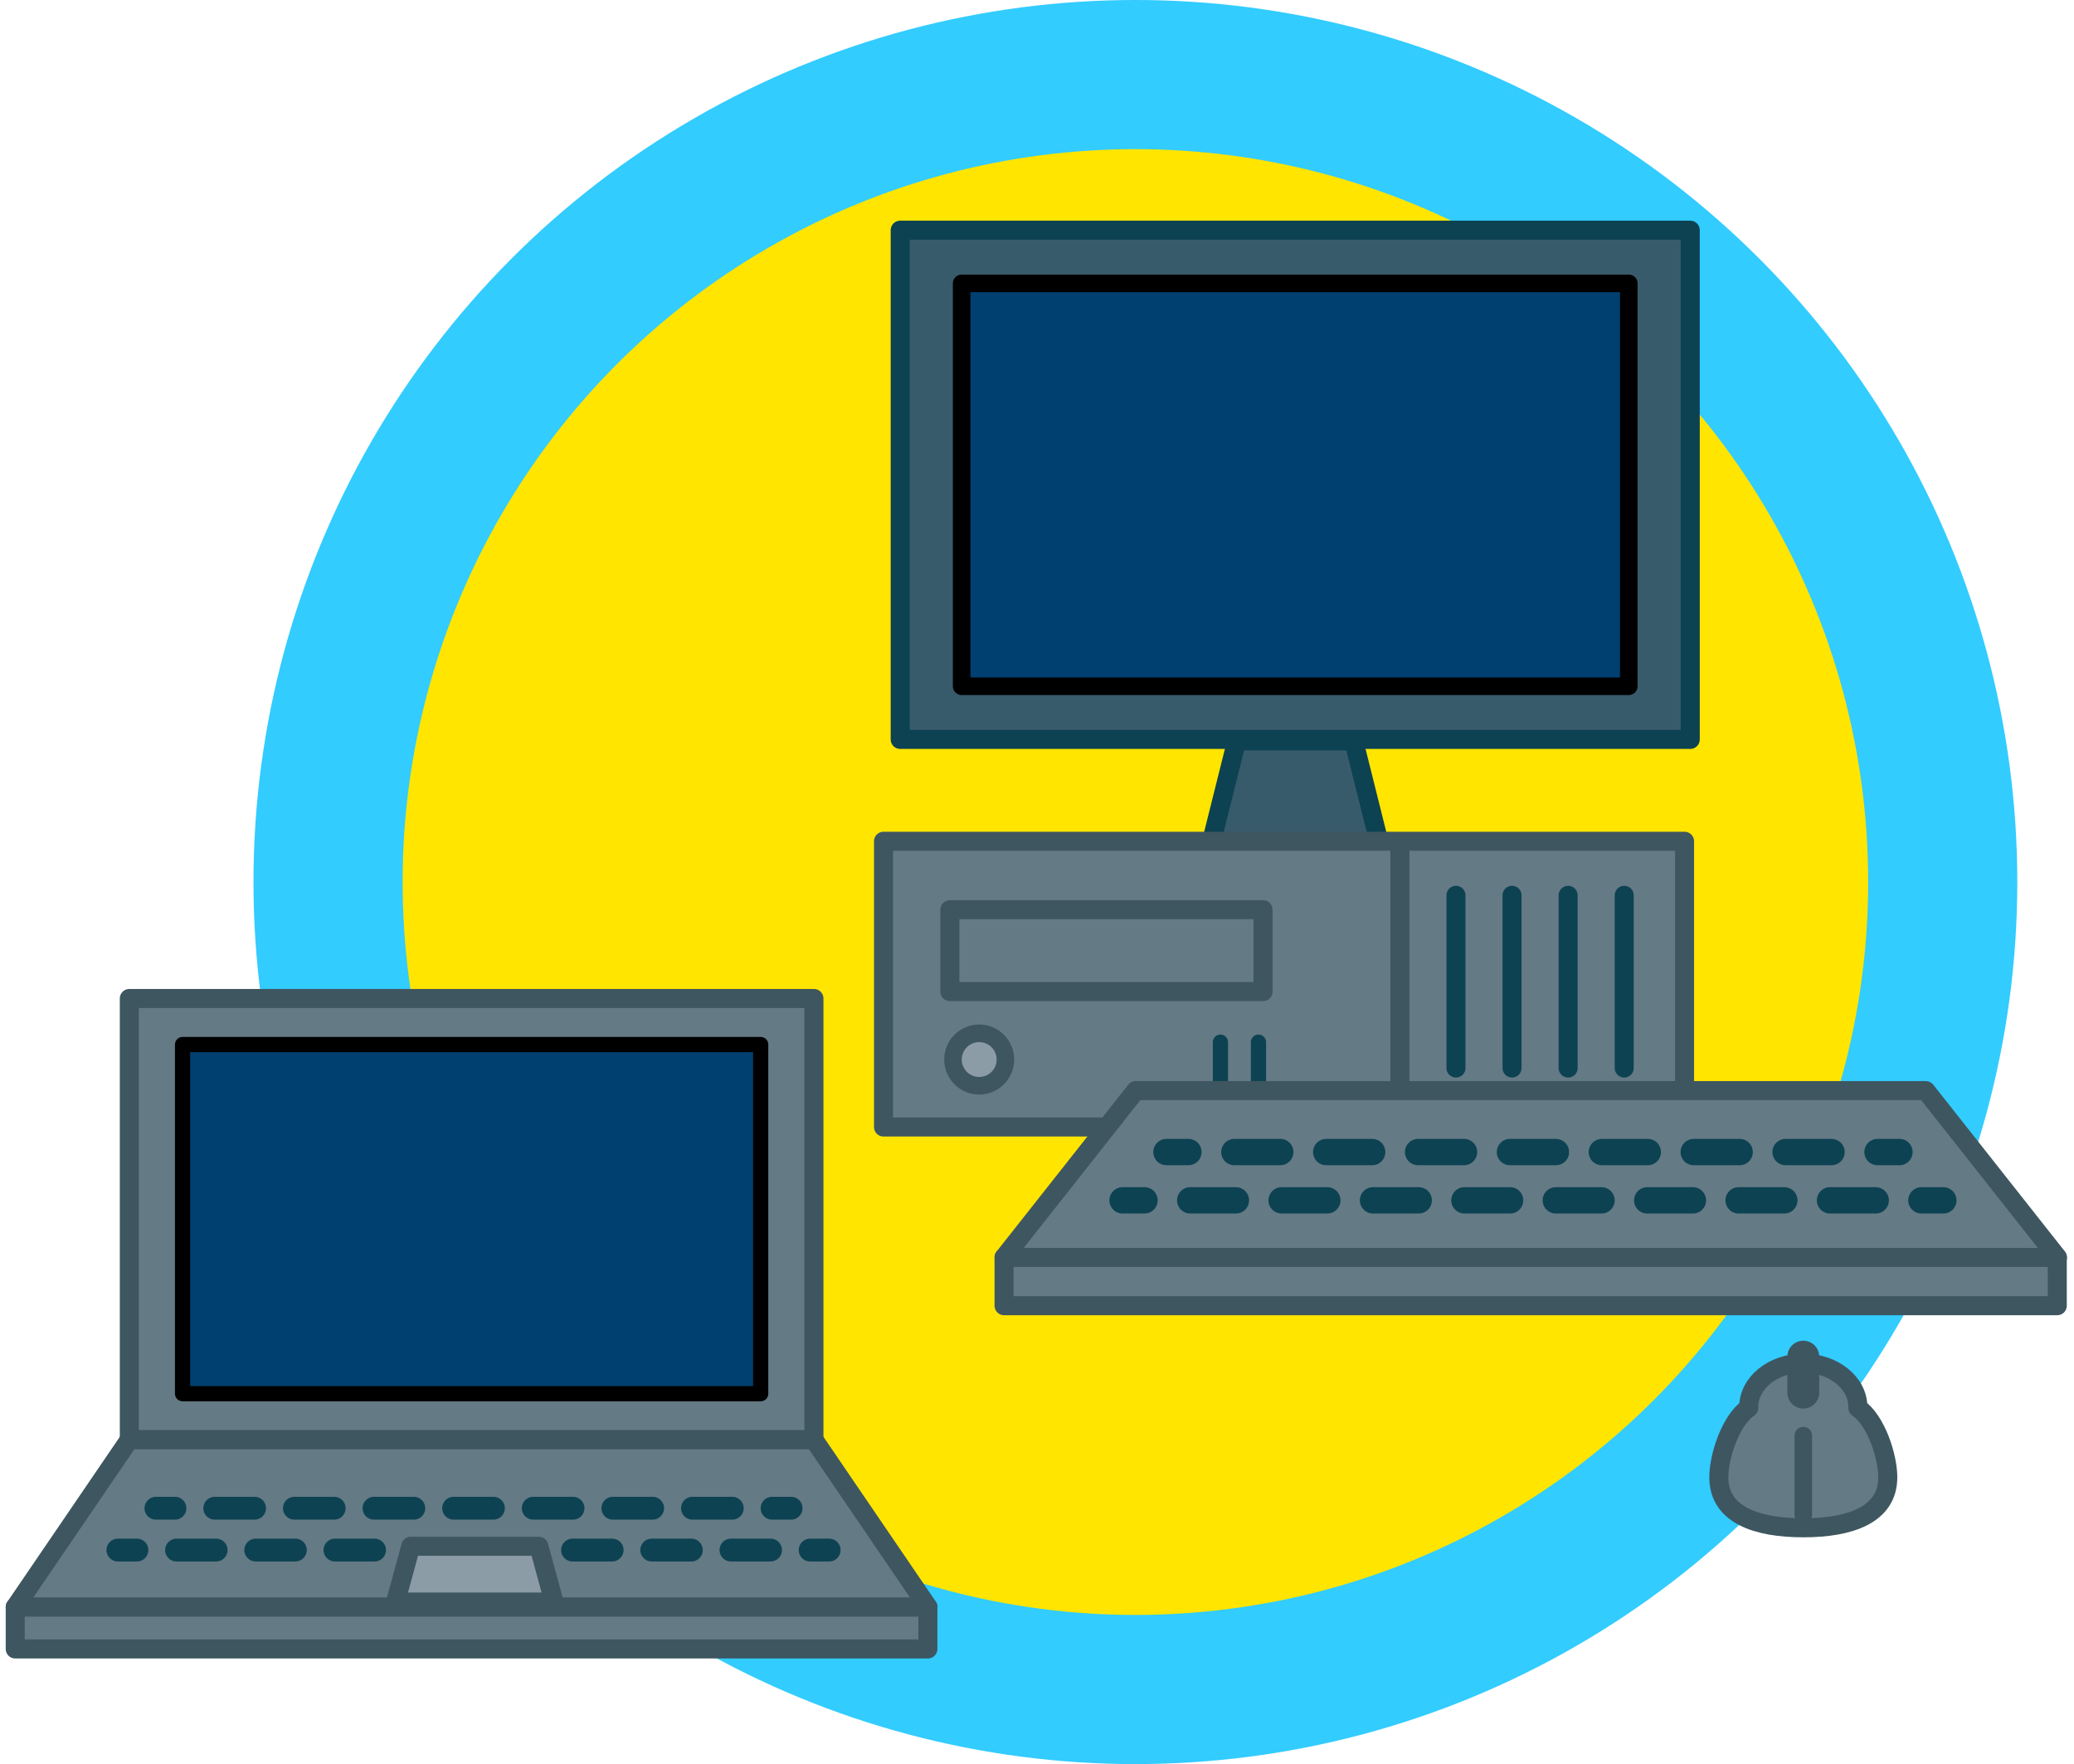 <?xml version="1.0" encoding="UTF-8" standalone="no"?>
<svg
   version="1.1"
   id="Calque_1"
   x="0px"
   y="0px"
   width="272.647"
   height="231.871"
   viewBox="0 0 272.647 231.871"
   enable-background="new 0 0 500 500"
   xml:space="preserve"
   sodipodi:docname="location.svg"
   inkscape:version="1.1.1 (3bf5ae0d25, 2021-09-20)"
   xmlns:inkscape="http://www.inkscape.org/namespaces/inkscape"
   xmlns:sodipodi="http://sodipodi.sourceforge.net/DTD/sodipodi-0.dtd"
   xmlns="http://www.w3.org/2000/svg"
   xmlns:svg="http://www.w3.org/2000/svg"><defs
   id="defs1019" /><sodipodi:namedview
   id="namedview1017"
   pagecolor="#ffffff"
   bordercolor="#666666"
   borderopacity="1.0"
   inkscape:pageshadow="2"
   inkscape:pageopacity="0.0"
   inkscape:pagecheckerboard="0"
   showgrid="false"
   fit-margin-top="0"
   fit-margin-left="0"
   fit-margin-right="0"
   fit-margin-bottom="0"
   inkscape:zoom="2.6920798"
   inkscape:cx="103.82307"
   inkscape:cy="140.78334"
   inkscape:window-width="1920"
   inkscape:window-height="1057"
   inkscape:window-x="-8"
   inkscape:window-y="-8"
   inkscape:window-maximized="1"
   inkscape:current-layer="g988" />
<ellipse
   style="fill:#ffe500;fill-opacity:1;stroke:#32ccff;stroke-width:19.605;stroke-linecap:round;stroke-linejoin:round;stroke-miterlimit:10;stroke-dasharray:none;stroke-opacity:1;paint-order:markers stroke fill"
   id="path969"
   cx="149.258"
   cy="115.935"
   rx="106.133"
   ry="106.133" /><g
   id="g1414"
   transform="matrix(1.154,0,0,1.154,-144.773,-171.117)"><rect
     x="228"
     y="174.5"
     fill="#385b6b"
     stroke="#0d4252"
     stroke-width="4"
     stroke-linecap="round"
     stroke-linejoin="round"
     stroke-miterlimit="10"
     width="90"
     height="58"
     id="rect924"
     style="stroke-width:2.167;stroke-miterlimit:10;stroke-dasharray:none" /><rect
     x="235"
     y="180.557"
     fill="#004070"
     stroke="#000000"
     stroke-width="2"
     stroke-linecap="round"
     stroke-linejoin="round"
     stroke-miterlimit="10"
     width="76"
     height="45.888"
     id="rect926" /><polygon
     fill="#385b6b"
     stroke="#0d4252"
     stroke-width="4"
     stroke-linecap="round"
     stroke-linejoin="round"
     stroke-miterlimit="10"
     points="282.666,244.667 263.334,244.667 266.334,232.667 279.666,232.667 "
     id="polygon928"
     style="stroke-width:2.167;stroke-miterlimit:10;stroke-dasharray:none" /><rect
     x="226.099"
     y="244.1"
     fill="#647a84"
     stroke="#3e5660"
     stroke-width="4"
     stroke-linecap="round"
     stroke-linejoin="round"
     stroke-miterlimit="10"
     width="91.254"
     height="32.547"
     id="rect930"
     style="stroke-width:2.167;stroke-miterlimit:10;stroke-dasharray:none" /><line
     fill="none"
     stroke="#0d4252"
     stroke-width="3"
     stroke-linecap="round"
     stroke-linejoin="round"
     stroke-miterlimit="10"
     x1="310.477"
     y1="269.929"
     x2="310.477"
     y2="250.258"
     id="line932"
     style="stroke-width:2.167;stroke-miterlimit:10;stroke-dasharray:none" /><line
     fill="none"
     stroke="#0d4252"
     stroke-width="3"
     stroke-linecap="round"
     stroke-linejoin="round"
     stroke-miterlimit="10"
     x1="304.088"
     y1="269.929"
     x2="304.088"
     y2="250.258"
     id="line934"
     style="stroke-width:2.167;stroke-miterlimit:10;stroke-dasharray:none" /><line
     fill="none"
     stroke="#0d4252"
     stroke-width="3"
     stroke-linecap="round"
     stroke-linejoin="round"
     stroke-miterlimit="10"
     x1="297.699"
     y1="269.929"
     x2="297.699"
     y2="250.258"
     id="line936"
     style="stroke-width:2.167;stroke-miterlimit:10;stroke-dasharray:none" /><line
     fill="none"
     stroke="#0d4252"
     stroke-width="3"
     stroke-linecap="round"
     stroke-linejoin="round"
     stroke-miterlimit="10"
     x1="291.311"
     y1="269.929"
     x2="291.311"
     y2="250.258"
     id="line938"
     style="stroke-width:2.167;stroke-miterlimit:10;stroke-dasharray:none" /><line
     fill="none"
     stroke="#3e5660"
     stroke-width="4"
     stroke-linecap="round"
     stroke-linejoin="round"
     stroke-miterlimit="10"
     x1="284.922"
     y1="275.929"
     x2="284.922"
     y2="244.334"
     id="line940"
     style="stroke-width:2.167;stroke-miterlimit:10;stroke-dasharray:none" /><rect
     x="233.66"
     y="251.894"
     fill="#647a84"
     stroke="#3e5660"
     stroke-width="4"
     stroke-linecap="round"
     stroke-linejoin="round"
     stroke-miterlimit="10"
     width="35.674"
     height="9.33"
     id="rect974"
     style="stroke-width:2.167;stroke-miterlimit:10;stroke-dasharray:none" /><line
     fill="none"
     stroke="#0d4252"
     stroke-width="3"
     stroke-linecap="round"
     stroke-linejoin="round"
     stroke-miterlimit="10"
     x1="268.813"
     y1="266.982"
     x2="268.813"
     y2="271.834"
     id="line976"
     style="stroke-width:1.734;stroke-miterlimit:10;stroke-dasharray:none" /><line
     fill="none"
     stroke="#0d4252"
     stroke-width="3"
     stroke-linecap="round"
     stroke-linejoin="round"
     stroke-miterlimit="10"
     x1="264.479"
     y1="266.982"
     x2="264.479"
     y2="271.834"
     id="line978"
     style="stroke-width:1.734;stroke-miterlimit:10;stroke-dasharray:none" /><circle
     fill="#8c9ca6"
     stroke="#3e5660"
     stroke-width="2"
     stroke-linecap="round"
     stroke-linejoin="round"
     stroke-miterlimit="10"
     cx="237"
     cy="268.962"
     r="2.986"
     id="circle980" /><g
     id="g988"
     transform="translate(-46.238,28.213)">

		

		

		<g
   id="g1755"
   transform="translate(-3.467,-4.334)"><path
     fill="#647a84"
     stroke="#3e5660"
     stroke-width="4"
     stroke-linecap="round"
     stroke-linejoin="round"
     stroke-miterlimit="10"
     d="m 386.796,284.753 c 0,-0.029 0.005,-0.057 0.005,-0.086 0,-2.765 -2.784,-5.006 -6.218,-5.006 -3.434,0 -6.218,2.241 -6.218,5.006 0,0.029 0.005,0.057 0.005,0.086 -2.085,1.422 -3.412,5.542 -3.412,7.914 0,4.28 4.31,5.75 9.625,5.75 5.315,0 9.625,-1.47 9.625,-5.75 0,-2.372 -1.327,-6.492 -3.412,-7.914 z"
     id="path982"
     style="stroke-width:2.167;stroke-miterlimit:10;stroke-dasharray:none" /><line
     fill="#647a84"
     stroke="#3e5660"
     stroke-width="3.625"
     stroke-linecap="round"
     stroke-linejoin="round"
     stroke-miterlimit="10"
     x1="380.583"
     y1="278.919"
     x2="380.583"
     y2="283.025"
     id="line984" /><line
     fill="#647a84"
     stroke="#3e5660"
     stroke-width="2"
     stroke-linecap="round"
     stroke-linejoin="round"
     stroke-miterlimit="10"
     x1="380.583"
     y1="287.917"
     x2="380.583"
     y2="296.917"
     id="line986" /></g>
</g><g
     id="g1014">

		<polygon
   fill="#647a84"
   stroke="#3e5660"
   stroke-width="4"
   stroke-linecap="round"
   stroke-linejoin="round"
   stroke-miterlimit="10"
   points="359.832,291.5 239.832,291.5 254.832,272.5 344.832,272.5 "
   id="polygon990"
   style="stroke-width:2.167;stroke-miterlimit:10;stroke-dasharray:none" />
	<g
   id="g1000">
		<g
   id="g998">

				<line
   fill="none"
   stroke="#0d4252"
   stroke-width="3"
   stroke-linecap="round"
   stroke-linejoin="round"
   x1="258.332"
   y1="279.5"
   x2="260.832"
   y2="279.5"
   id="line992" />

				<line
   fill="none"
   stroke="#0d4252"
   stroke-width="3"
   stroke-linecap="round"
   stroke-linejoin="round"
   stroke-dasharray="5.233, 5.233"
   x1="266.065"
   y1="279.5"
   x2="336.716"
   y2="279.5"
   id="line994" />

				<line
   fill="none"
   stroke="#0d4252"
   stroke-width="3"
   stroke-linecap="round"
   stroke-linejoin="round"
   x1="339.332"
   y1="279.5"
   x2="341.832"
   y2="279.5"
   id="line996" />
		</g>
	</g>
	<g
   id="g1010">
		<g
   id="g1008">

				<line
   fill="none"
   stroke="#0d4252"
   stroke-width="3"
   stroke-linecap="round"
   stroke-linejoin="round"
   x1="253.332"
   y1="285"
   x2="255.832"
   y2="285"
   id="line1002" />

				<line
   fill="none"
   stroke="#0d4252"
   stroke-width="3"
   stroke-linecap="round"
   stroke-linejoin="round"
   stroke-dasharray="5.206, 5.206"
   x1="261.038"
   y1="285"
   x2="341.729"
   y2="285"
   id="line1004" />

				<line
   fill="none"
   stroke="#0d4252"
   stroke-width="3"
   stroke-linecap="round"
   stroke-linejoin="round"
   x1="344.332"
   y1="285"
   x2="346.832"
   y2="285"
   id="line1006" />
		</g>
	</g>

		<rect
   x="239.832"
   y="291.5"
   fill="#647a84"
   stroke="#3e5660"
   stroke-width="4"
   stroke-linecap="round"
   stroke-linejoin="round"
   stroke-miterlimit="10"
   width="119.979"
   height="5.5"
   id="rect1012"
   style="stroke-width:2.167;stroke-miterlimit:10;stroke-dasharray:none" />
</g></g>








<g
   id="g972"
   transform="translate(-108.833,-108.594)">

		<rect
   x="125.833"
   y="239.833"
   fill="#647a84"
   stroke="#3e5660"
   stroke-width="4"
   stroke-linecap="round"
   stroke-linejoin="round"
   stroke-miterlimit="10"
   width="90"
   height="58"
   id="rect942"
   style="stroke-width:2.5;stroke-miterlimit:10;stroke-dasharray:none" />

		<rect
   x="132.833"
   y="245.89"
   fill="#004070"
   stroke="#000000"
   stroke-width="2"
   stroke-linecap="round"
   stroke-linejoin="round"
   stroke-miterlimit="10"
   width="76"
   height="45.888"
   id="rect944" />

		<polygon
   fill="#647a84"
   stroke="#3e5660"
   stroke-width="4"
   stroke-linecap="round"
   stroke-linejoin="round"
   stroke-miterlimit="10"
   points="215.833,297.833 230.833,319.833 110.833,319.833 125.833,297.833 "
   id="polygon946"
   style="stroke-width:2.5;stroke-miterlimit:10;stroke-dasharray:none" />
	<g
   id="g956">
		<g
   id="g954">

				<line
   fill="none"
   stroke="#0d4252"
   stroke-width="3"
   stroke-linecap="round"
   stroke-linejoin="round"
   x1="129.333"
   y1="306.833"
   x2="131.833"
   y2="306.833"
   id="line948" />

				<line
   fill="none"
   stroke="#0d4252"
   stroke-width="3"
   stroke-linecap="round"
   stroke-linejoin="round"
   stroke-dasharray="5.233, 5.233"
   x1="137.067"
   y1="306.833"
   x2="207.717"
   y2="306.833"
   id="line950" />

				<line
   fill="none"
   stroke="#0d4252"
   stroke-width="3"
   stroke-linecap="round"
   stroke-linejoin="round"
   x1="210.333"
   y1="306.833"
   x2="212.833"
   y2="306.833"
   id="line952" />
		</g>
	</g>
	<g
   id="g966">
		<g
   id="g964">

				<line
   fill="none"
   stroke="#0d4252"
   stroke-width="3"
   stroke-linecap="round"
   stroke-linejoin="round"
   x1="124.333"
   y1="312.333"
   x2="126.833"
   y2="312.333"
   id="line958" />

				<line
   fill="none"
   stroke="#0d4252"
   stroke-width="3"
   stroke-linecap="round"
   stroke-linejoin="round"
   stroke-dasharray="5.206, 5.206"
   x1="132.04"
   y1="312.333"
   x2="212.731"
   y2="312.333"
   id="line960" />

				<line
   fill="none"
   stroke="#0d4252"
   stroke-width="3"
   stroke-linecap="round"
   stroke-linejoin="round"
   x1="215.333"
   y1="312.333"
   x2="217.833"
   y2="312.333"
   id="line962" />
		</g>
	</g>

		<rect
   x="110.833"
   y="319.833"
   fill="#647a84"
   stroke="#3e5660"
   stroke-width="4"
   stroke-linecap="round"
   stroke-linejoin="round"
   stroke-miterlimit="10"
   width="119.979"
   height="5.5"
   id="rect968"
   style="stroke-width:2.5;stroke-miterlimit:10;stroke-dasharray:none" />

		<polygon
   fill="#8c9ca6"
   stroke="#3e5660"
   stroke-width="3"
   stroke-linecap="round"
   stroke-linejoin="round"
   stroke-miterlimit="10"
   points="179.667,311.834 181.667,319.167 160.833,319.167 162.833,311.834 "
   id="polygon970"
   style="stroke-width:2.5;stroke-miterlimit:10;stroke-dasharray:none" />
</g>






</svg>
